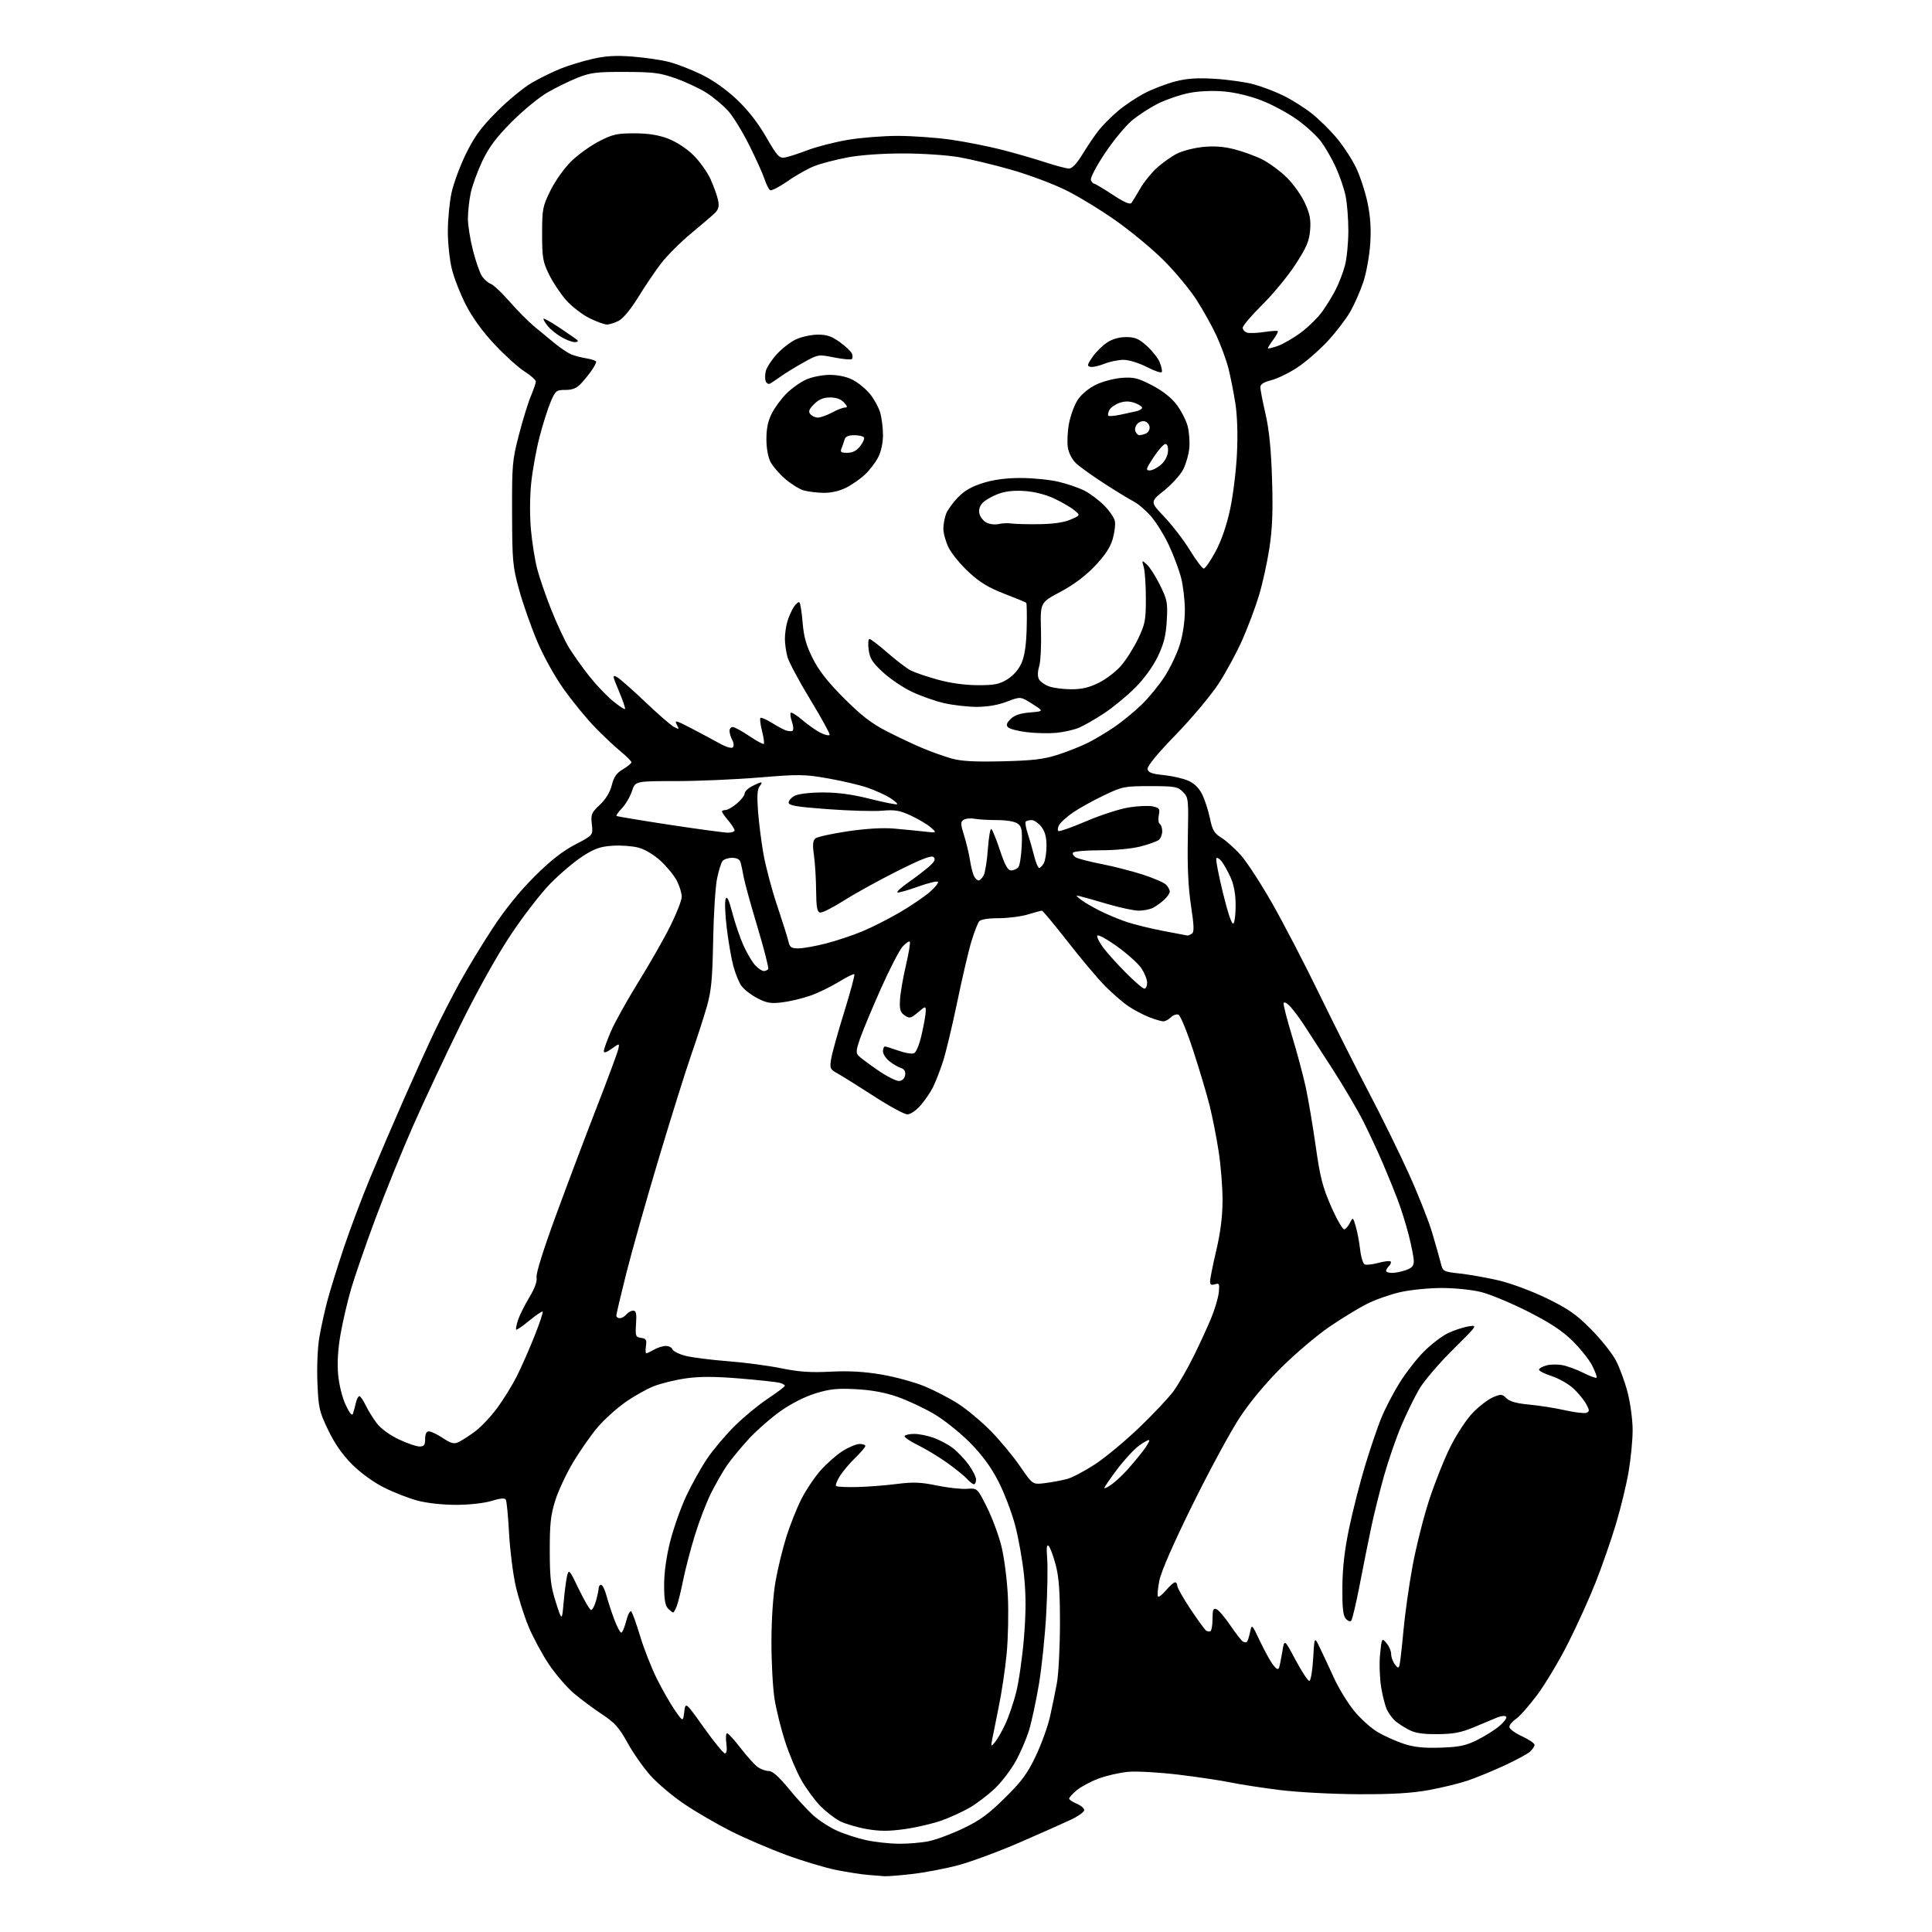 <?xml version="1.0" encoding="UTF-8" standalone="no"?>
<svg 
  version="1.1" 
  xmlns="http://www.w3.org/2000/svg" 
  xmlns:xlink="http://www.w3.org/1999/xlink" 
  xmlns:svg="http://www.w3.org/2000/svg"
  xmlns:rdf="http://www.w3.org/1999/02/22-rdf-syntax-ns#"
  xmlns:cc="http://creativecommons.org/ns#"
  xmlns:dc="http://purl.org/dc/elements/1.1/"
  viewBox="0 0 768 768"
  width="768"
  height="768"
>
<style>svg {background-color: white; }</style>"
<path stroke="none" fill="black" fill-rule="evenodd" d="M351.50,745.82C350.40,745.73 347.48,745.49 345.00,745.30C342.52,745.10 336.90,744.23 332.50,743.36C328.10,742.49 319.10,739.79 312.50,737.36C305.90,734.93 296.00,730.67 290.50,727.89C285.00,725.11 276.74,720.32 272.15,717.23C267.56,714.15 261.49,709.04 258.65,705.89C255.82,702.74 251.69,696.86 249.47,692.83C246.13,686.75 244.40,684.82 239.38,681.50C236.04,679.30 231.00,675.55 228.18,673.18C225.36,670.80 220.86,665.58 218.18,661.57C215.50,657.57 211.86,650.82 210.10,646.57C208.33,642.33 206.01,634.95 204.94,630.18C203.88,625.40 202.71,616.02 202.35,609.31C201.99,602.61 201.41,596.67 201.06,596.10C200.64,595.41 198.76,595.59 195.46,596.62C192.57,597.52 186.74,598.18 181.50,598.20C176.17,598.22 169.89,597.54 166.09,596.55C162.56,595.62 156.51,593.27 152.65,591.32C148.47,589.22 143.33,585.49 139.96,582.12C136.13,578.29 133.05,573.87 130.46,568.49C126.90,561.08 126.60,559.75 126.18,549.62C125.92,543.39 126.25,535.66 126.94,531.61C127.61,527.70 129.05,521.12 130.15,517.00C131.25,512.88 134.19,503.43 136.67,496.00C139.16,488.57 143.91,475.98 147.23,468.00C150.54,460.02 156.52,446.07 160.52,437.00C164.51,427.93 169.88,416.08 172.44,410.67C175.00,405.27 179.62,396.27 182.69,390.67C185.77,385.08 191.68,375.32 195.83,369.00C200.72,361.54 206.55,354.33 212.43,348.47C218.84,342.09 223.59,338.35 228.63,335.73C235.76,332.02 235.76,332.02 235.27,327.69C234.82,323.73 235.09,323.08 238.43,319.93C240.79,317.72 242.48,314.95 243.19,312.13C244.03,308.83 245.12,307.27 247.65,305.78C249.49,304.69 251.00,303.45 251.00,303.02C251.00,302.59 249.09,300.67 246.75,298.74C244.41,296.82 239.86,292.54 236.64,289.24C233.41,285.94 227.91,279.25 224.40,274.37C220.60,269.07 216.24,261.27 213.57,255.00C211.12,249.22 207.88,240.00 206.37,234.50C203.80,225.15 203.62,223.17 203.56,204.00C203.50,184.62 203.65,182.91 206.33,172.65C207.88,166.69 210.02,159.79 211.08,157.32C212.13,154.85 213.00,152.31 213.00,151.67C213.00,151.03 210.99,149.23 208.54,147.69C206.09,146.14 200.76,141.34 196.70,137.01C191.95,131.97 187.86,126.36 185.27,121.33C183.05,117.02 180.50,110.55 179.62,106.94C178.73,103.33 178.01,96.58 178.02,91.94C178.03,87.30 178.68,80.47 179.46,76.77C180.25,73.06 182.81,66.09 185.16,61.27C188.54,54.34 191.12,50.80 197.47,44.40C201.89,39.95 208.20,34.75 211.50,32.85C214.80,30.95 219.97,28.42 223.00,27.22C226.03,26.01 231.65,24.31 235.50,23.42C240.71,22.22 244.76,21.98 251.36,22.49C256.24,22.86 262.76,23.81 265.86,24.60C268.96,25.39 274.80,27.64 278.83,29.61C283.38,31.83 288.71,35.59 292.86,39.51C297.27,43.67 301.27,48.78 304.53,54.43C308.96,62.10 309.77,62.99 312.00,62.61C313.38,62.38 317.43,61.07 321.00,59.71C324.57,58.34 331.74,56.50 336.93,55.61C342.11,54.73 351.11,54.01 356.93,54.02C362.74,54.03 372.17,54.70 377.87,55.51C383.57,56.32 392.57,58.09 397.87,59.44C403.17,60.78 411.00,63.04 415.28,64.44C419.56,65.85 423.92,67.00 424.96,67.00C426.20,67.00 428.08,64.99 430.38,61.20C432.32,58.01 435.23,53.73 436.84,51.70C438.46,49.67 441.97,46.17 444.64,43.93C447.31,41.69 452.10,38.53 455.28,36.90C458.45,35.28 463.85,33.23 467.28,32.35C471.89,31.16 475.96,30.90 483.00,31.33C488.23,31.65 495.20,32.65 498.50,33.55C501.80,34.46 507.14,36.50 510.36,38.10C513.59,39.70 518.54,42.83 521.36,45.05C524.19,47.27 528.66,51.66 531.30,54.80C533.93,57.93 537.42,63.26 539.05,66.64C540.67,70.02 542.73,76.32 543.63,80.64C544.77,86.15 545.09,91.05 544.68,97.00C544.37,101.67 543.15,108.42 541.97,112.00C540.79,115.58 538.45,120.91 536.78,123.86C535.10,126.80 530.98,132.17 527.61,135.78C524.25,139.38 518.81,144.08 515.53,146.21C512.25,148.34 507.64,150.57 505.28,151.16C502.36,151.89 501.00,152.77 501.00,153.92C501.00,154.84 501.93,159.63 503.06,164.55C504.51,170.86 505.28,178.52 505.66,190.50C506.06,203.31 505.79,210.08 504.59,217.97C503.71,223.73 501.84,232.21 500.43,236.81C499.03,241.42 496.08,249.28 493.87,254.30C491.66,259.31 487.40,267.17 484.40,271.78C481.40,276.38 473.75,285.51 467.40,292.06C459.87,299.83 455.97,304.59 456.19,305.74C456.45,307.10 457.88,307.64 462.51,308.10C465.81,308.43 470.16,309.41 472.19,310.28C474.66,311.33 476.53,313.12 477.83,315.67C478.89,317.78 480.30,322.07 480.95,325.21C481.94,330.03 482.65,331.24 485.52,333.01C487.39,334.17 490.85,337.26 493.21,339.89C495.57,342.52 501.19,351.16 505.71,359.09C510.22,367.01 518.62,383.18 524.37,395.01C530.12,406.84 538.96,424.39 544.01,434.01C549.07,443.63 556.26,458.25 559.99,466.50C563.73,474.75 567.92,485.32 569.30,490.00C570.69,494.68 572.22,500.07 572.70,502.00C573.57,505.47 573.62,505.51 580.54,506.27C584.37,506.70 591.33,507.95 596.00,509.05C600.70,510.16 609.14,513.32 614.88,516.11C623.37,520.24 626.56,522.47 632.38,528.33C636.30,532.27 640.75,537.83 642.27,540.68C643.80,543.52 645.93,549.33 647.02,553.59C648.11,557.84 649.00,564.54 649.00,568.48C649.00,572.42 648.28,579.89 647.39,585.07C646.51,590.26 644.23,599.65 642.33,605.93C640.44,612.22 636.83,622.57 634.33,628.93C631.82,635.30 626.84,646.29 623.26,653.36C619.67,660.44 614.11,669.72 610.89,673.98C607.68,678.25 603.91,682.48 602.52,683.39C601.14,684.30 600.00,685.69 600.00,686.47C600.00,687.26 602.25,688.93 605.00,690.19C607.75,691.46 610.00,692.98 610.00,693.59C610.00,694.19 609.19,695.42 608.21,696.31C607.22,697.21 602.61,699.70 597.96,701.85C593.31,704.00 586.76,706.69 583.42,707.82C580.08,708.95 573.10,710.65 567.92,711.59C561.09,712.83 553.41,713.28 540.00,713.23C529.66,713.18 515.89,712.45 508.78,711.57C501.79,710.70 493.02,709.35 489.28,708.57C485.55,707.79 476.20,706.39 468.50,705.46C460.77,704.53 451.78,704.02 448.43,704.33C445.10,704.64 439.80,705.85 436.67,707.02C433.53,708.20 429.63,710.29 427.98,711.67C426.34,713.05 425.00,714.53 425.00,714.97C425.00,715.40 426.35,716.32 428.00,717.00C429.65,717.68 431.00,718.83 431.00,719.55C431.00,720.27 428.64,721.97 425.75,723.34C422.86,724.70 413.66,728.79 405.30,732.42C396.93,736.05 385.91,740.13 380.80,741.48C375.68,742.84 367.45,744.40 362.50,744.96C357.55,745.53 352.60,745.91 351.50,745.82zM357.20,732.92C360.89,732.96 366.29,732.51 369.20,731.91C372.12,731.31 378.28,729.02 382.89,726.81C389.54,723.64 392.99,721.11 399.51,714.65C406.22,708.01 408.49,704.93 411.76,698.00C413.98,693.33 416.50,686.35 417.37,682.50C418.24,678.65 419.49,672.58 420.14,669.00C420.79,665.42 421.34,654.85 421.35,645.50C421.36,632.55 420.95,626.95 419.64,622.01C418.69,618.44 417.44,615.06 416.85,614.51C416.09,613.80 415.92,615.25 416.27,619.50C416.54,622.80 416.37,632.70 415.89,641.50C415.41,650.30 414.10,662.90 412.99,669.50C411.88,676.10 410.12,684.30 409.08,687.73C408.05,691.15 405.60,696.81 403.66,700.29C401.71,703.77 397.95,708.65 395.29,711.13C392.64,713.61 388.28,716.92 385.60,718.49C382.93,720.06 377.92,722.37 374.46,723.62C371.01,724.87 364.39,726.43 359.75,727.08C353.26,727.99 349.74,727.99 344.51,727.07C340.77,726.42 335.99,725.01 333.89,723.94C331.79,722.87 328.22,720.08 325.96,717.75C323.70,715.41 320.33,710.80 318.48,707.49C316.62,704.19 313.77,697.43 312.15,692.47C310.53,687.50 308.62,679.86 307.91,675.47C307.20,671.09 306.64,660.75 306.66,652.50C306.69,643.26 307.33,633.99 308.33,628.36C309.23,623.34 311.15,615.46 312.60,610.86C314.05,606.26 316.71,599.58 318.51,596.00C320.31,592.42 323.74,587.29 326.13,584.58C328.52,581.87 332.48,578.38 334.93,576.83C337.38,575.27 340.43,574.00 341.70,574.00C342.96,574.00 344.00,574.36 344.00,574.80C344.00,575.24 342.17,577.37 339.94,579.55C337.70,581.72 334.95,584.99 333.82,586.80C332.69,588.62 332.04,590.38 332.37,590.71C332.70,591.04 336.47,591.22 340.74,591.12C345.01,591.02 352.10,590.47 356.50,589.90C363.00,589.07 365.98,589.18 372.38,590.51C376.71,591.40 382.11,592.00 384.38,591.83C388.50,591.53 388.50,591.53 392.26,599.02C394.33,603.13 396.94,610.10 398.04,614.50C399.17,618.99 400.31,627.77 400.64,634.50C400.96,641.10 400.74,651.45 400.15,657.50C399.57,663.55 398.15,673.00 397.01,678.50C395.88,684.00 394.70,689.85 394.40,691.50C393.87,694.42 393.90,694.45 395.54,692.50C396.47,691.40 398.30,688.21 399.61,685.41C400.93,682.61 402.87,676.92 403.93,672.77C404.99,668.61 406.38,658.92 407.02,651.23C407.86,640.96 407.88,634.36 407.08,626.37C406.48,620.39 404.86,611.28 403.48,606.13C402.10,600.97 399.07,593.10 396.75,588.63C393.87,583.08 390.30,578.24 385.51,573.41C381.66,569.51 375.26,564.41 371.31,562.08C367.35,559.75 360.82,556.69 356.81,555.28C351.87,553.55 346.54,552.56 340.36,552.23C332.94,551.83 329.92,552.13 324.31,553.84C320.12,555.11 314.68,557.85 310.44,560.82C306.61,563.52 300.91,568.49 297.77,571.88C294.64,575.27 290.67,580.07 288.96,582.55C287.26,585.03 284.36,590.09 282.53,593.80C280.70,597.50 277.83,605.03 276.15,610.52C274.47,616.01 272.40,623.95 271.56,628.16C270.71,632.37 269.58,636.98 269.04,638.41C268.49,639.83 267.85,641.00 267.60,641.00C267.35,641.00 266.44,640.29 265.57,639.43C264.41,638.27 264.00,635.81 264.00,630.06C264.00,625.09 264.88,618.77 266.43,612.67C267.77,607.40 270.64,599.30 272.80,594.68C274.97,590.05 278.69,583.39 281.06,579.88C283.42,576.37 288.32,570.56 291.93,566.97C295.54,563.38 301.54,558.43 305.25,555.97C308.95,553.51 311.99,551.21 312.00,550.86C312.00,550.51 310.99,549.96 309.75,549.65C308.51,549.34 301.40,548.58 293.95,547.96C284.26,547.16 278.24,547.14 272.80,547.90C268.62,548.48 262.80,549.90 259.87,551.05C256.94,552.21 251.76,555.14 248.36,557.56C244.96,559.99 240.09,564.41 237.55,567.39C235.01,570.36 230.68,576.55 227.92,581.13C225.17,585.70 221.93,592.61 220.72,596.48C218.91,602.24 218.52,605.83 218.54,616.50C218.56,627.45 218.95,630.68 220.98,637.00C223.39,644.50 223.39,644.50 224.07,636.82C224.44,632.59 225.07,627.87 225.46,626.32C226.12,623.68 226.42,624.02 230.11,631.75C232.29,636.29 234.48,640.00 234.98,640.00C235.49,640.00 236.37,638.31 236.95,636.25C237.52,634.19 237.99,631.94 237.99,631.25C238.00,630.56 238.43,630.00 238.96,630.00C239.49,630.00 240.44,631.91 241.06,634.23C241.69,636.56 243.09,640.84 244.17,643.73C245.26,646.63 246.51,649.00 246.95,649.00C247.40,649.00 248.29,646.91 248.93,644.35C249.59,641.75 250.47,640.10 250.95,640.60C251.41,641.10 253.01,645.55 254.50,650.50C255.99,655.45 258.96,663.02 261.11,667.32C263.25,671.63 266.47,677.25 268.25,679.82C271.50,684.50 271.50,684.50 272.00,680.50C272.50,676.50 272.50,676.50 279.80,686.75C283.81,692.39 287.58,697.00 288.18,697.00C288.87,697.00 289.07,695.54 288.73,693.00C288.43,690.80 288.57,689.00 289.04,689.00C289.50,689.00 291.95,691.68 294.47,694.97C297.00,698.25 300.05,701.62 301.25,702.47C302.46,703.31 304.42,704.00 305.61,704.00C307.07,704.00 309.61,706.24 313.46,710.95C316.58,714.77 320.97,719.54 323.20,721.56C325.43,723.58 329.66,726.33 332.59,727.67C335.52,729.01 340.75,730.72 344.21,731.47C347.67,732.23 353.52,732.88 357.20,732.92zM572.56,694.72C579.97,694.48 582.60,693.94 587.06,691.75C590.05,690.28 594.08,687.76 596.00,686.14C597.92,684.52 599.15,682.83 598.71,682.39C598.28,681.95 596.70,682.09 595.21,682.71C593.72,683.33 589.58,685.06 586.00,686.56C580.84,688.72 577.85,689.30 571.50,689.35C565.58,689.40 562.59,688.95 560.00,687.59C558.08,686.58 555.67,685.03 554.65,684.13C553.63,683.24 552.18,681.32 551.44,679.88C550.69,678.43 549.60,674.25 549.01,670.59C548.43,666.93 548.25,661.03 548.61,657.47C549.27,651.05 549.29,651.02 551.14,653.16C552.16,654.34 553.00,656.28 553.00,657.46C553.00,658.65 553.64,660.49 554.43,661.56C555.60,663.15 555.94,663.23 556.31,662.00C556.56,661.17 557.26,655.06 557.87,648.42C558.47,641.77 560.11,630.12 561.51,622.53C562.92,614.94 565.87,603.15 568.09,596.35C570.30,589.55 574.12,579.96 576.58,575.06C579.09,570.05 583.01,564.11 585.54,561.51C588.02,558.96 591.60,556.23 593.51,555.43C596.68,554.11 597.14,554.14 598.83,555.83C600.12,557.12 602.89,557.89 607.98,558.36C612.00,558.73 618.39,559.75 622.18,560.61C625.98,561.47 629.76,561.92 630.58,561.61C631.89,561.11 631.89,560.70 630.62,558.27C629.82,556.75 627.60,553.99 625.67,552.14C623.75,550.29 619.77,547.99 616.84,547.03C613.90,546.08 611.62,544.89 611.77,544.40C611.92,543.90 613.27,543.17 614.77,542.76C616.27,542.35 619.08,542.30 621.00,542.65C622.92,542.99 626.68,544.37 629.35,545.70C632.02,547.04 634.41,547.92 634.67,547.66C634.93,547.41 634.14,545.24 632.92,542.85C631.70,540.46 628.16,536.02 625.05,532.97C620.96,528.96 616.09,525.77 607.36,521.34C600.73,517.99 592.40,514.52 588.84,513.62C585.20,512.71 578.33,512.00 573.13,512.00C568.05,512.00 560.66,512.73 556.70,513.63C552.74,514.52 546.80,516.60 543.50,518.25C540.20,519.91 533.46,524.01 528.52,527.38C523.58,530.75 515.01,538.00 509.47,543.50C503.14,549.79 496.96,557.21 492.81,563.50C489.18,569.00 480.78,584.53 474.12,598.01C466.48,613.49 461.60,624.64 460.87,628.28C460.24,631.45 459.99,634.32 460.32,634.65C460.65,634.98 462.10,633.84 463.55,632.13C464.99,630.41 466.59,629.00 467.09,629.00C467.59,629.00 468.00,629.63 468.00,630.41C468.00,631.18 470.36,635.34 473.24,639.66C476.12,643.97 478.91,647.81 479.44,648.18C479.97,648.56 480.76,648.65 481.20,648.38C481.64,648.10 482.00,645.90 482.00,643.47C482.00,639.90 482.29,639.18 483.55,639.66C484.40,639.98 486.87,642.87 489.04,646.06C491.21,649.26 493.47,652.17 494.06,652.54C494.65,652.90 495.38,652.95 495.68,652.65C495.98,652.35 496.54,650.62 496.92,648.80C497.60,645.50 497.60,645.50 500.91,652.48C502.72,656.31 505.06,660.53 506.09,661.84C507.46,663.58 508.10,663.86 508.46,662.87C508.72,662.12 509.31,659.25 509.75,656.50C510.56,651.50 510.56,651.50 515.03,659.91C517.49,664.54 519.95,668.25 520.50,668.17C521.05,668.09 521.73,664.08 522.00,659.26C522.50,650.50 522.50,650.50 524.67,655.00C525.87,657.48 528.39,662.88 530.27,667.00C532.16,671.12 535.77,677.03 538.31,680.13C540.84,683.23 545.07,687.02 547.70,688.56C550.33,690.10 554.96,692.18 557.99,693.18C562.07,694.53 565.85,694.93 572.56,694.72zM537.11,644.29C536.67,644.73 535.68,644.32 534.91,643.38C533.87,642.12 533.53,638.80 533.62,630.59C533.71,622.81 534.54,615.77 536.40,607.00C537.85,600.12 540.68,589.10 542.68,582.50C544.68,575.90 547.54,567.47 549.04,563.78C550.54,560.08 553.82,553.75 556.33,549.72C558.85,545.68 563.22,540.06 566.06,537.23C568.89,534.40 573.15,531.14 575.52,529.99C577.89,528.84 581.56,527.62 583.66,527.28C587.48,526.66 587.48,526.66 577.47,536.58C571.97,542.04 565.97,549.06 564.15,552.20C562.32,555.33 559.13,561.86 557.07,566.70C555.01,571.54 551.93,580.45 550.22,586.50C548.52,592.55 546.21,601.77 545.11,607.00C544.00,612.23 541.93,622.57 540.50,630.00C539.07,637.42 537.55,643.85 537.11,644.29zM441.85,590.11C443.41,588.99 446.23,586.38 448.11,584.29C449.99,582.21 452.82,578.80 454.40,576.72C455.99,574.65 457.07,572.74 456.81,572.48C456.55,572.22 454.70,573.25 452.68,574.75C450.67,576.26 446.77,580.50 444.01,584.17C441.26,587.85 439.00,591.14 439.00,591.49C439.00,591.85 440.28,591.22 441.85,590.11zM387.15,590.00C386.69,590.00 385.45,589.05 384.40,587.88C383.36,586.72 379.80,583.84 376.50,581.48C373.20,579.13 367.94,575.95 364.80,574.42C361.67,572.89 359.33,571.27 359.61,570.82C359.89,570.37 361.61,570.00 363.43,570.00C365.26,570.00 368.69,570.68 371.06,571.52C373.42,572.36 376.89,574.20 378.75,575.62C380.61,577.04 383.46,580.03 385.07,582.25C386.68,584.48 388.00,587.13 388.00,588.15C388.00,589.17 387.62,590.00 387.15,590.00zM415.49,589.55C418.25,589.19 422.13,588.47 424.13,587.94C426.13,587.42 431.13,584.79 435.24,582.11C439.35,579.43 447.28,572.84 452.87,567.48C458.46,562.11 464.57,555.63 466.45,553.06C468.33,550.50 471.88,544.38 474.33,539.45C476.78,534.53 479.98,527.58 481.45,524.00C482.92,520.42 484.29,515.79 484.50,513.70C484.83,510.32 484.66,509.97 482.94,510.52C481.50,510.98 481.00,510.66 481.02,509.32C481.03,508.32 482.14,502.77 483.50,497.00C485.18,489.83 485.97,483.53 485.98,477.12C485.99,471.96 485.29,463.18 484.42,457.62C483.56,452.05 481.95,443.90 480.85,439.50C479.75,435.10 476.83,425.29 474.35,417.69C471.88,410.09 469.22,403.64 468.45,403.34C467.68,403.05 466.33,403.52 465.45,404.40C464.58,405.28 463.22,406.00 462.45,406.00C461.67,406.00 459.12,405.25 456.77,404.33C454.42,403.41 450.69,401.43 448.48,399.94C446.27,398.45 442.09,394.81 439.19,391.86C436.29,388.91 429.62,380.99 424.37,374.25C419.12,367.51 414.52,362.00 414.16,362.01C413.80,362.02 411.29,362.69 408.59,363.51C405.89,364.33 400.66,365.00 396.96,365.00C392.80,365.00 389.86,365.48 389.23,366.25C388.67,366.94 387.30,370.45 386.20,374.05C385.09,377.65 382.56,388.45 380.57,398.05C378.58,407.65 376.00,418.43 374.84,422.00C373.68,425.57 371.88,430.17 370.86,432.22C369.83,434.27 367.59,437.53 365.89,439.47C364.12,441.48 361.87,442.99 360.65,442.98C359.47,442.96 353.48,439.70 347.34,435.73C341.19,431.75 334.73,427.70 332.96,426.73C329.96,425.07 329.79,424.69 330.39,420.95C330.74,418.74 333.07,410.38 335.56,402.35C338.05,394.33 339.88,387.54 339.61,387.28C339.35,387.01 336.51,388.41 333.32,390.38C330.12,392.34 324.95,394.83 321.83,395.89C318.72,396.96 313.77,398.12 310.83,398.47C306.41,399.00 304.74,398.71 301.06,396.80C298.62,395.54 295.79,393.36 294.78,391.97C293.76,390.57 292.29,386.98 291.50,383.98C290.70,380.99 289.53,374.18 288.89,368.86C288.24,363.54 288.05,358.36 288.45,357.34C288.99,356.01 289.73,357.56 291.15,363.00C292.23,367.12 294.24,372.97 295.62,376.00C296.99,379.02 299.07,382.51 300.23,383.75C301.40,384.99 302.92,386.00 303.62,386.00C304.31,386.00 305.11,385.64 305.38,385.20C305.65,384.75 303.72,377.22 301.09,368.45C298.45,359.68 295.98,350.70 295.59,348.50C295.21,346.30 294.66,343.71 294.38,342.75C294.05,341.62 292.87,341.00 291.06,341.00C289.51,341.00 287.79,341.56 287.23,342.25C286.67,342.94 285.68,346.11 285.03,349.30C284.37,352.50 283.68,363.52 283.49,373.80C283.21,389.10 282.76,393.86 281.02,400.00C279.85,404.12 277.09,412.68 274.88,419.00C272.67,425.32 266.84,443.93 261.92,460.35C257.00,476.76 251.18,497.33 248.99,506.05C246.79,514.77 245.00,522.38 245.00,522.96C245.00,523.53 245.62,524.00 246.38,524.00C247.14,524.00 248.32,523.33 249.00,522.50C249.68,521.67 250.91,521.00 251.71,521.00C252.86,521.00 253.11,522.14 252.84,526.25C252.52,531.12 252.67,531.52 254.85,531.83C256.83,532.11 257.13,532.63 256.77,535.08C256.54,536.69 256.61,537.98 256.92,537.96C257.24,537.95 258.62,537.29 260.00,536.50C261.38,535.71 263.46,535.05 264.64,535.04C265.82,535.02 267.03,535.63 267.32,536.40C267.62,537.18 270.03,538.34 272.68,539.00C275.33,539.65 282.86,540.60 289.41,541.11C295.97,541.61 305.48,542.87 310.55,543.91C317.59,545.35 322.25,545.67 330.18,545.26C337.53,544.89 343.50,545.23 350.50,546.42C355.95,547.35 363.68,549.47 367.68,551.14C371.67,552.80 377.69,555.94 381.04,558.11C384.40,560.28 390.16,565.10 393.84,568.83C397.52,572.56 402.77,578.90 405.51,582.90C410.49,590.19 410.49,590.19 415.49,589.55zM166.75,575.00C168.58,575.00 169.00,574.44 169.00,572.00C169.00,569.98 169.50,569.00 170.52,569.00C171.36,569.00 173.84,570.19 176.05,571.65C179.31,573.81 180.46,574.11 182.27,573.26C183.50,572.68 186.42,570.81 188.76,569.09C191.11,567.37 195.10,563.16 197.62,559.73C200.15,556.31 203.68,550.58 205.48,547.00C207.27,543.42 210.41,536.30 212.45,531.17C214.49,526.03 215.97,521.63 215.72,521.39C215.48,521.15 213.10,522.75 210.44,524.94C207.78,527.14 205.43,528.76 205.20,528.54C204.98,528.32 205.31,526.59 205.93,524.71C206.55,522.82 208.57,518.78 210.41,515.72C212.59,512.10 213.59,509.33 213.29,507.76C213.01,506.29 216.03,496.64 221.07,482.93C225.59,470.59 232.89,451.27 237.27,440.00C241.65,428.73 245.48,418.41 245.77,417.08C246.30,414.65 246.30,414.65 243.15,416.89C241.03,418.40 240.01,418.71 240.03,417.82C240.04,417.09 241.31,413.57 242.84,410.00C244.37,406.43 249.26,397.65 253.69,390.50C258.13,383.35 263.84,373.35 266.38,368.27C268.92,363.19 271.00,357.89 271.00,356.48C271.00,355.07 270.14,352.23 269.08,350.17C268.03,348.10 265.15,344.55 262.67,342.27C260.02,339.82 256.41,337.65 253.86,336.96C251.48,336.32 246.82,335.97 243.52,336.19C238.66,336.51 236.37,337.31 231.65,340.34C228.44,342.41 222.68,347.27 218.86,351.14C215.04,355.02 207.85,364.33 202.88,371.84C197.42,380.09 189.55,394.22 183.00,407.50C177.04,419.60 168.59,437.61 164.22,447.52C159.85,457.42 153.09,474.08 149.20,484.53C145.31,494.98 140.96,507.57 139.52,512.51C138.09,517.46 136.21,525.55 135.35,530.50C134.32,536.40 134.00,541.90 134.42,546.45C134.78,550.44 136.05,555.56 137.40,558.45C138.92,561.72 139.95,562.97 140.29,562.00C140.59,561.17 141.10,559.26 141.44,557.75C141.77,556.24 142.40,555.00 142.83,555.00C143.27,555.00 144.41,556.63 145.36,558.62C146.31,560.61 148.30,563.83 149.78,565.78C151.38,567.87 154.92,570.47 158.49,572.15C161.79,573.72 165.51,575.00 166.75,575.00zM553.35,506.00C554.64,506.00 557.12,505.51 558.85,504.90C561.24,504.07 562.00,503.21 562.00,501.32C562.00,499.95 561.11,495.36 560.03,491.11C558.94,486.86 556.96,480.49 555.61,476.94C554.27,473.40 551.55,466.73 549.57,462.13C547.59,457.53 544.13,450.10 541.88,445.64C539.62,441.17 534.16,431.88 529.73,425.01C525.30,418.13 520.20,410.25 518.40,407.50C516.60,404.75 514.11,401.41 512.87,400.08C511.63,398.75 510.46,398.13 510.26,398.71C510.07,399.28 511.55,405.09 513.54,411.62C515.53,418.16 517.99,427.32 519.01,432.00C520.03,436.68 521.82,447.23 522.99,455.47C524.78,468.10 525.75,471.88 529.21,479.75C531.47,484.87 533.81,488.90 534.41,488.70C535.01,488.50 536.02,487.30 536.66,486.03C537.79,483.78 537.86,483.82 538.96,487.61C539.58,489.75 540.36,493.90 540.69,496.84C541.03,499.77 541.86,502.39 542.54,502.66C543.23,502.92 545.68,502.62 548.00,502.00C550.31,501.38 552.46,501.13 552.78,501.45C553.10,501.77 552.83,502.57 552.18,503.22C551.53,503.87 551.00,504.76 551.00,505.20C551.00,505.64 552.06,506.00 553.35,506.00zM357.50,429.71C358.70,429.59 359.62,428.64 359.81,427.34C360.01,425.89 359.46,424.96 358.14,424.54C357.05,424.20 355.00,423.00 353.58,421.89C352.16,420.77 351.00,418.99 351.00,417.93C351.00,416.87 351.34,416.00 351.75,416.00C352.16,415.99 354.58,416.74 357.13,417.65C359.67,418.56 362.44,419.04 363.28,418.72C364.20,418.37 365.44,415.34 366.40,411.12C367.28,407.26 368.00,403.14 368.00,401.96C368.00,399.88 367.92,399.89 364.88,402.45C362.04,404.84 361.56,404.95 359.63,403.64C357.88,402.45 357.55,401.34 357.76,397.43C357.90,394.81 358.96,388.66 360.11,383.77C361.26,378.87 361.95,374.62 361.65,374.32C361.36,374.02 360.07,374.90 358.81,376.27C357.54,377.65 353.63,385.22 350.12,393.10C346.62,400.98 342.90,409.90 341.86,412.91C340.28,417.51 340.19,418.62 341.32,419.74C342.06,420.48 345.55,423.08 349.08,425.51C352.61,427.94 356.40,429.83 357.50,429.71zM454.91,393.00C455.51,393.00 456.00,391.94 456.00,390.65C456.00,389.35 454.97,386.77 453.71,384.90C452.46,383.03 448.08,379.10 443.99,376.17C439.89,373.23 436.39,371.34 436.18,371.95C435.98,372.56 437.07,374.74 438.61,376.78C440.15,378.83 444.20,383.31 447.61,386.75C451.02,390.19 454.31,393.00 454.91,393.00zM317.36,377.00C319.19,377.00 324.12,376.12 328.32,375.05C332.53,373.97 339.12,371.77 342.97,370.15C346.82,368.53 353.50,365.14 357.81,362.61C362.12,360.08 367.41,356.48 369.57,354.61C371.73,352.73 373.20,350.89 372.84,350.52C372.47,350.15 368.92,351.02 364.94,352.45C360.96,353.89 357.28,354.93 356.77,354.76C356.25,354.58 358.24,352.76 361.17,350.71C364.10,348.66 367.80,345.83 369.38,344.42C371.53,342.52 371.98,341.58 371.14,340.74C370.30,339.90 366.61,341.31 356.75,346.24C349.46,349.89 339.90,355.17 335.50,357.96C331.10,360.76 326.83,362.92 326.00,362.75C324.82,362.52 324.48,360.67 324.42,353.98C324.38,349.32 323.99,343.01 323.56,339.97C322.96,335.73 323.10,334.16 324.16,333.28C324.92,332.65 330.71,331.38 337.02,330.45C344.42,329.36 350.99,328.98 355.50,329.38C359.35,329.72 364.75,330.25 367.50,330.56C372.50,331.13 372.50,331.13 370.00,328.92C368.62,327.70 365.08,325.59 362.12,324.22C357.61,322.14 355.75,321.82 350.62,322.27C347.25,322.56 337.52,322.29 329.00,321.65C316.55,320.73 313.50,320.21 313.50,319.03C313.50,318.22 314.62,316.99 316.00,316.29C317.43,315.57 322.18,315.02 327.10,315.01C333.08,315.00 338.83,315.79 345.94,317.58C351.57,319.00 356.38,319.95 356.64,319.69C356.90,319.44 355.55,318.27 353.65,317.09C351.76,315.92 347.74,314.12 344.73,313.08C341.73,312.05 334.70,310.40 329.12,309.42C319.75,307.78 317.65,307.76 301.74,309.07C292.26,309.86 277.31,310.50 268.51,310.50C252.52,310.50 252.52,310.50 251.21,314.50C250.48,316.70 248.71,319.73 247.27,321.24C245.83,322.75 244.84,324.14 245.07,324.35C245.31,324.55 254.79,326.13 266.14,327.86C277.50,329.59 287.96,331.00 289.39,331.00C290.83,331.00 292.00,330.58 292.00,330.08C292.00,329.57 290.88,327.82 289.50,326.18C288.12,324.55 287.00,322.94 287.00,322.61C287.00,322.27 287.64,322.00 288.42,322.00C289.21,322.00 291.23,320.83 292.92,319.41C294.62,317.99 296.00,316.20 296.00,315.44C296.00,314.67 297.33,313.36 298.95,312.53C300.57,311.69 302.20,311.00 302.57,311.00C302.94,311.00 302.67,311.69 301.98,312.53C301.06,313.63 300.87,316.35 301.31,322.28C301.64,326.80 302.62,334.55 303.49,339.50C304.36,344.45 306.81,353.68 308.94,360.00C311.06,366.32 313.08,372.74 313.42,374.25C313.94,376.57 314.55,377.00 317.36,377.00zM472.00,371.88C472.27,371.93 473.06,371.61 473.75,371.17C474.75,370.54 474.68,368.24 473.43,359.94C472.35,352.75 471.96,344.45 472.18,333.28C472.49,317.53 472.44,317.00 470.22,314.78C468.13,312.69 467.05,312.50 457.22,312.50C446.92,312.50 446.20,312.65 438.76,316.20C434.50,318.23 428.99,321.29 426.52,322.99C424.05,324.69 421.57,326.93 421.01,327.98C420.45,329.02 420.34,330.09 420.77,330.36C421.19,330.62 426.18,328.85 431.85,326.42C437.52,324.00 445.12,321.54 448.74,320.96C452.36,320.38 456.64,320.20 458.26,320.56C460.88,321.13 461.14,321.53 460.64,324.06C460.32,325.64 460.50,327.19 461.03,327.52C461.56,327.85 462.00,329.16 462.00,330.44C462.00,331.71 461.41,333.24 460.69,333.84C459.97,334.44 456.73,335.62 453.48,336.46C450.03,337.36 443.33,338.00 437.35,338.00C431.72,338.00 426.85,338.43 426.53,338.95C426.21,339.47 426.77,340.34 427.77,340.88C428.78,341.42 433.41,342.60 438.05,343.50C442.70,344.41 449.99,346.28 454.27,347.66C458.54,349.04 462.70,350.84 463.52,351.66C464.33,352.48 465.00,353.71 465.00,354.40C465.00,355.09 463.99,356.57 462.75,357.70C461.51,358.83 459.52,360.26 458.32,360.88C457.11,361.49 454.58,362.00 452.68,362.00C450.78,362.00 445.24,360.82 440.36,359.39C435.49,357.95 430.60,356.57 429.50,356.31C427.50,355.85 427.50,355.85 429.50,357.51C430.60,358.42 433.98,360.41 437.00,361.94C440.02,363.47 444.98,365.54 448.00,366.54C451.02,367.54 457.55,369.13 462.50,370.08C467.45,371.02 471.73,371.84 472.00,371.88zM490.29,367.11C490.80,366.60 491.21,363.24 491.19,359.65C491.16,355.37 490.48,351.65 489.19,348.81C488.11,346.44 486.54,343.60 485.69,342.50C484.85,341.40 483.88,340.79 483.54,341.13C483.19,341.48 484.36,347.67 486.13,354.91C488.14,363.10 489.70,367.70 490.29,367.11zM389.00,350.00C389.51,350.00 390.42,349.09 391.02,347.97C391.61,346.85 392.37,342.14 392.70,337.50C393.02,332.86 393.64,329.28 394.07,329.54C394.49,329.81 396.04,333.62 397.50,338.01C399.51,344.04 400.60,346.00 401.96,346.00C402.95,346.00 404.23,345.43 404.80,344.74C405.38,344.05 405.98,340.18 406.15,336.14C406.40,329.85 406.17,328.60 404.53,327.40C403.38,326.56 400.16,326.00 396.43,326.00C393.03,326.00 388.96,325.76 387.38,325.47C385.79,325.18 383.85,325.38 383.05,325.91C381.78,326.74 381.81,327.56 383.26,332.18C384.17,335.11 385.22,339.52 385.60,342.00C385.97,344.48 386.68,347.29 387.17,348.25C387.67,349.21 388.49,350.00 389.00,350.00zM413.09,345.00C413.55,345.00 414.40,344.13 414.96,343.07C415.53,342.00 416.00,338.91 416.00,336.20C416.00,332.73 415.39,330.49 413.93,328.63C412.79,327.19 411.06,326.00 410.09,326.00C409.13,326.00 408.07,326.26 407.75,326.59C407.42,326.91 407.78,329.05 408.54,331.34C409.29,333.63 410.44,337.64 411.09,340.25C411.73,342.86 412.64,345.00 413.09,345.00zM398.50,302.63C410.60,302.33 414.85,301.83 420.50,300.02C424.35,298.78 429.75,296.64 432.50,295.25C435.25,293.86 439.98,291.04 443.00,288.98C446.02,286.91 450.85,282.97 453.71,280.21C456.58,277.45 460.75,272.36 462.98,268.92C465.21,265.47 467.92,259.75 469.01,256.22C470.21,252.33 471.00,246.95 471.00,242.60C471.00,238.65 470.32,232.81 469.49,229.62C468.66,226.43 466.47,220.60 464.62,216.66C462.77,212.72 459.58,207.58 457.53,205.22C455.48,202.87 452.38,200.23 450.65,199.34C448.92,198.46 443.68,195.26 439.00,192.23C434.32,189.21 429.29,185.61 427.82,184.24C426.25,182.79 424.87,180.19 424.50,177.98C424.15,175.91 424.34,171.59 424.93,168.40C425.53,165.20 427.10,160.93 428.44,158.91C429.89,156.72 432.80,154.31 435.67,152.92C438.31,151.64 442.95,150.42 445.99,150.20C450.73,149.87 452.41,150.28 457.95,153.16C462.09,155.31 465.58,158.05 467.68,160.80C469.47,163.16 471.45,166.97 472.08,169.28C472.70,171.60 473.01,175.57 472.76,178.13C472.52,180.68 471.42,184.51 470.33,186.63C469.24,188.76 465.83,192.52 462.75,195.00C457.15,199.49 457.15,199.49 462.87,205.50C466.01,208.80 470.58,214.76 473.02,218.75C475.46,222.74 477.94,226.00 478.52,226.00C479.10,226.00 481.21,222.96 483.20,219.25C485.52,214.93 487.60,208.90 488.98,202.50C490.16,197.00 491.39,187.02 491.71,180.32C492.08,172.69 491.84,165.22 491.07,160.32C490.40,156.02 489.17,149.80 488.34,146.50C487.50,143.20 485.36,137.34 483.58,133.47C481.80,129.61 478.15,123.08 475.48,118.97C472.81,114.86 466.99,107.88 462.56,103.46C458.13,99.03 449.59,91.95 443.58,87.72C437.58,83.48 428.58,78.00 423.58,75.54C418.59,73.07 408.92,69.46 402.09,67.51C395.27,65.55 385.87,63.29 381.21,62.48C376.50,61.66 366.63,61.00 358.98,61.00C350.65,61.00 341.95,61.62 336.93,62.57C332.37,63.44 326.51,64.95 323.92,65.94C321.32,66.92 316.48,69.64 313.17,71.97C309.85,74.29 306.68,75.92 306.14,75.59C305.59,75.25 304.60,73.29 303.93,71.24C303.27,69.18 300.53,63.11 297.84,57.73C295.16,52.36 291.37,46.21 289.43,44.05C287.49,41.90 283.67,38.72 280.96,36.97C278.25,35.23 272.76,32.64 268.76,31.22C262.40,28.95 259.89,28.62 248.50,28.59C237.10,28.55 234.77,28.84 229.56,30.92C226.29,32.22 220.89,34.87 217.56,36.80C214.23,38.73 207.84,43.99 203.36,48.50C197.21,54.69 194.37,58.49 191.71,64.09C189.78,68.17 187.70,73.88 187.10,76.80C186.49,79.71 186.00,84.25 186.00,86.89C186.00,89.52 186.90,95.21 188.01,99.53C189.11,103.84 190.71,108.44 191.56,109.74C192.42,111.04 194.00,112.43 195.08,112.83C196.16,113.23 199.49,116.37 202.48,119.80C205.47,123.23 209.93,127.72 212.37,129.77C214.82,131.82 218.63,134.95 220.82,136.73C223.02,138.51 225.87,140.39 227.16,140.92C228.45,141.44 231.19,142.15 233.25,142.48C235.31,142.82 237.00,143.42 237.00,143.82C237.00,144.23 236.26,145.67 235.35,147.03C234.44,148.39 232.55,150.74 231.16,152.25C229.24,154.33 227.69,155.00 224.78,155.00C221.14,155.00 220.82,155.26 218.90,159.73C217.79,162.33 215.80,168.61 214.48,173.68C213.16,178.75 211.66,187.09 211.14,192.20C210.59,197.69 210.56,205.28 211.07,210.72C211.54,215.79 212.65,222.71 213.53,226.11C214.41,229.50 216.93,236.83 219.14,242.39C221.35,247.95 224.53,254.75 226.21,257.50C227.89,260.25 231.49,265.32 234.22,268.76C236.95,272.20 241.18,276.65 243.62,278.65C246.06,280.65 248.23,282.10 248.46,281.87C248.68,281.65 247.59,278.44 246.04,274.75C243.45,268.63 243.38,268.13 245.18,269.10C246.27,269.68 251.31,274.11 256.38,278.93C261.44,283.76 266.61,288.26 267.87,288.93C270.01,290.08 270.08,290.02 269.02,288.03C268.02,286.17 268.71,286.34 274.69,289.45C278.44,291.39 283.51,294.11 285.96,295.48C288.53,296.92 290.80,297.60 291.30,297.10C291.81,296.59 291.72,295.35 291.09,294.17C290.49,293.05 290.00,291.43 290.00,290.57C290.00,289.70 290.57,289.00 291.26,289.00C291.96,289.00 294.92,290.61 297.85,292.58C300.77,294.55 303.38,295.96 303.63,295.70C303.88,295.45 303.56,293.15 302.92,290.58C302.27,288.02 301.98,285.68 302.28,285.39C302.57,285.10 304.54,285.93 306.66,287.25C308.77,288.57 311.33,289.95 312.34,290.33C313.35,290.70 314.56,290.77 315.03,290.48C315.50,290.19 315.41,288.59 314.82,286.93C314.24,285.26 314.02,283.64 314.34,283.33C314.65,283.02 316.76,284.35 319.03,286.29C321.30,288.24 324.58,290.52 326.33,291.37C328.07,292.22 329.63,292.54 329.79,292.08C329.95,291.63 326.47,285.31 322.06,278.04C317.65,270.77 313.59,263.18 313.03,261.16C312.47,259.15 312.01,255.92 312.01,253.99C312.00,252.06 312.43,248.97 312.97,247.12C313.50,245.27 314.66,242.65 315.55,241.29C316.43,239.94 317.45,239.12 317.81,239.47C318.16,239.83 318.73,243.46 319.06,247.53C319.52,253.14 320.49,256.58 323.07,261.72C325.50,266.57 329.03,271.08 335.48,277.54C342.36,284.44 346.40,287.56 352.50,290.69C356.90,292.95 363.33,295.99 366.80,297.43C370.26,298.88 375.44,300.72 378.30,301.53C382.13,302.60 387.45,302.89 398.50,302.63zM419.82,291.32C416.89,291.59 411.66,291.47 408.20,291.05C404.73,290.64 401.37,289.77 400.74,289.14C399.86,288.26 400.10,287.46 401.73,285.83C403.25,284.31 405.52,283.54 409.44,283.21C415.00,282.75 415.00,282.75 410.34,279.80C405.68,276.84 405.68,276.84 400.25,278.92C396.69,280.28 392.53,280.99 388.16,280.99C384.50,280.98 378.61,280.29 375.09,279.46C371.56,278.63 365.84,276.59 362.37,274.94C358.90,273.28 353.76,269.81 350.96,267.21C346.77,263.34 345.76,261.74 345.30,258.25C344.99,255.91 345.14,254.00 345.63,254.00C346.11,254.00 349.36,256.48 352.84,259.52C356.32,262.55 360.44,265.69 361.99,266.50C363.54,267.30 368.34,268.94 372.66,270.14C377.66,271.54 383.42,272.34 388.56,272.37C395.32,272.39 397.23,272.02 400.44,270.04C402.82,268.56 404.93,266.15 406.06,263.59C407.31,260.76 407.94,256.50 408.12,249.77C408.26,244.42 408.17,239.85 407.94,239.62C407.70,239.39 403.77,237.77 399.21,236.01C392.93,233.60 389.50,231.50 385.03,227.37C381.79,224.37 378.20,219.99 377.07,217.64C375.93,215.29 375.00,211.96 375.00,210.25C375.00,208.53 375.48,205.86 376.06,204.32C376.64,202.77 378.77,199.80 380.79,197.72C383.40,195.04 386.32,193.36 390.84,191.97C395.12,190.65 400.05,190.00 405.86,190.01C410.61,190.02 417.33,190.70 420.78,191.51C424.24,192.33 428.87,193.91 431.07,195.04C433.28,196.16 436.80,198.80 438.90,200.90C441.00,203.00 442.93,205.83 443.19,207.19C443.45,208.56 443.05,211.77 442.30,214.34C441.35,217.59 439.19,220.85 435.22,225.02C431.44,228.99 426.78,232.47 421.50,235.28C413.50,239.53 413.50,239.53 413.81,250.51C413.98,256.56 413.66,263.02 413.09,264.88C412.44,267.03 412.41,268.90 413.01,270.02C413.53,270.99 415.38,272.29 417.13,272.89C418.87,273.50 422.84,274.00 425.95,274.00C430.03,274.00 433.06,273.28 436.80,271.41C439.66,269.99 443.63,266.95 445.62,264.66C447.62,262.37 450.66,257.57 452.37,254.00C455.20,248.12 455.50,246.59 455.50,238.00C455.50,232.78 455.13,227.16 454.68,225.53C453.85,222.56 453.85,222.56 455.95,224.45C457.10,225.50 459.45,229.19 461.15,232.66C464.01,238.46 464.22,239.59 463.81,246.73C463.45,252.75 462.65,255.96 460.23,261.00C458.33,264.95 454.83,269.79 451.30,273.33C448.11,276.54 442.57,281.11 439.00,283.48C435.43,285.85 430.84,288.48 428.82,289.31C426.80,290.15 422.75,291.06 419.82,291.32zM397.00,208.31C398.38,207.99 400.62,207.89 402.00,208.09C403.38,208.30 408.32,208.43 413.00,208.37C418.58,208.31 422.88,207.69 425.50,206.57C429.50,204.86 429.50,204.86 427.00,202.79C425.62,201.64 422.02,199.56 419.00,198.15C415.58,196.56 411.12,195.43 407.21,195.18C402.89,194.89 399.55,195.28 396.58,196.42C394.20,197.33 391.46,198.94 390.50,200.00C389.38,201.24 388.97,202.76 389.36,204.30C389.69,205.60 390.98,207.18 392.23,207.79C393.48,208.41 395.62,208.64 397.00,208.31zM327.29,195.91C324.66,195.86 321.13,195.42 319.46,194.94C317.79,194.45 314.51,192.42 312.18,190.43C309.85,188.43 307.21,185.38 306.30,183.65C305.30,181.74 304.65,178.14 304.66,174.50C304.66,170.30 305.31,167.23 306.84,164.28C308.03,161.95 310.65,158.41 312.66,156.41C314.66,154.41 318.14,151.93 320.40,150.91C322.71,149.86 326.81,149.03 329.79,149.02C333.12,149.01 336.51,149.73 338.94,150.97C341.07,152.06 344.14,154.56 345.76,156.53C347.39,158.50 349.23,161.83 349.86,163.92C350.49,166.02 351.00,170.06 351.00,172.91C351.00,176.04 350.25,179.54 349.09,181.79C348.04,183.83 345.67,186.91 343.84,188.64C342.00,190.37 338.61,192.73 336.29,193.89C333.63,195.22 330.32,195.97 327.29,195.91zM457.00,187.00C458.04,187.00 460.06,185.99 461.48,184.75C463.03,183.41 464.16,181.29 464.29,179.50C464.42,177.67 464.02,176.50 463.27,176.50C462.59,176.50 460.47,178.86 458.57,181.75C455.55,186.34 455.35,187.00 457.00,187.00zM336.82,180.00C338.90,180.00 340.50,179.18 341.91,177.38C343.05,175.94 343.73,174.37 343.43,173.88C343.13,173.40 341.39,173.00 339.56,173.00C337.25,173.00 336.08,173.54 335.73,174.75C335.45,175.71 334.90,177.29 334.51,178.25C333.91,179.69 334.32,180.00 336.82,180.00zM452.89,173.00C453.41,173.00 454.55,172.73 455.42,172.39C456.29,172.06 457.00,170.98 457.00,170.00C457.00,169.02 456.25,167.92 455.32,167.57C454.39,167.21 453.00,167.58 452.19,168.39C451.38,169.19 451.00,170.55 451.33,171.42C451.66,172.29 452.36,173.00 452.89,173.00zM325.13,166.00C326.16,166.00 328.69,165.10 330.74,164.00C332.79,162.90 335.11,162.00 335.89,162.00C336.99,162.00 336.90,161.54 335.50,160.00C334.31,158.68 332.42,158.00 329.98,158.00C327.31,158.00 325.54,158.74 323.63,160.64C321.59,162.68 321.25,163.59 322.12,164.64C322.74,165.39 324.09,166.00 325.13,166.00zM445.30,164.87C447.61,164.38 450.51,163.75 451.75,163.47C452.99,163.19 454.00,162.56 454.00,162.08C454.00,161.59 452.65,160.73 451.00,160.15C448.91,159.42 447.09,159.42 444.98,160.16C443.32,160.74 441.53,162.00 441.01,162.97C440.50,163.94 440.30,164.97 440.58,165.25C440.87,165.53 442.99,165.36 445.30,164.87zM306.24,152.42C305.52,152.83 304.73,152.47 304.39,151.56C304.05,150.70 304.07,148.86 304.42,147.47C304.77,146.08 306.73,143.09 308.78,140.82C310.82,138.55 314.30,135.87 316.50,134.87C318.70,133.86 322.57,133.03 325.10,133.02C328.66,133.00 330.65,133.69 333.90,136.04C336.21,137.71 338.35,139.76 338.67,140.58C338.99,141.41 338.96,142.37 338.61,142.72C338.26,143.07 335.11,142.79 331.62,142.10C325.28,140.84 325.24,140.84 319.38,144.11C316.15,145.91 312.15,148.36 310.50,149.55C308.85,150.73 306.93,152.02 306.24,152.42zM461.85,147.85C461.66,148.38 459.02,147.52 456.00,145.95C452.94,144.36 448.84,143.07 446.77,143.05C444.72,143.02 441.26,143.71 439.08,144.58C436.90,145.46 434.38,146.02 433.49,145.83C432.07,145.54 432.16,145.04 434.20,142.02C435.49,140.11 438.07,137.52 439.92,136.27C442.15,134.77 444.78,134.00 447.65,134.00C451.21,134.00 452.69,134.63 455.88,137.51C458.02,139.44 460.31,142.34 460.98,143.96C461.65,145.58 462.04,147.33 461.85,147.85zM507.97,137.51C510.15,136.74 514.35,134.29 517.29,132.07C520.23,129.85 524.01,126.11 525.68,123.77C527.36,121.42 529.76,117.47 531.02,115.00C532.28,112.53 533.91,108.25 534.64,105.50C535.38,102.75 535.98,96.58 535.99,91.80C535.99,87.01 535.50,80.71 534.88,77.80C534.26,74.88 532.52,69.80 531.01,66.50C529.50,63.20 526.88,58.63 525.19,56.35C523.51,54.06 519.17,50.08 515.56,47.51C511.95,44.93 505.57,41.50 501.38,39.89C496.82,38.13 490.81,36.70 486.44,36.34C482.08,35.97 476.56,36.21 472.81,36.94C469.34,37.61 463.80,39.48 460.50,41.10C457.20,42.71 452.38,45.84 449.79,48.06C447.20,50.27 442.39,56.14 439.10,61.10C435.76,66.11 433.35,70.75 433.66,71.56C433.96,72.35 434.52,73.00 434.90,73.00C435.28,73.00 438.60,74.97 442.27,77.38C446.93,80.45 449.20,81.43 449.80,80.63C450.27,80.01 451.83,77.44 453.27,74.92C454.71,72.40 457.69,68.70 459.90,66.71C462.11,64.72 465.68,62.19 467.84,61.08C470.00,59.98 474.64,58.79 478.16,58.42C482.63,57.97 486.42,58.25 490.76,59.36C494.18,60.24 499.16,62.06 501.83,63.41C504.50,64.77 508.81,67.94 511.41,70.47C514.01,72.99 517.28,77.56 518.68,80.62C520.71,85.04 521.14,87.29 520.79,91.52C520.43,95.88 519.36,98.38 514.93,105.18C511.96,109.75 506.03,116.95 501.76,121.16C497.49,125.38 494.00,129.49 494.00,130.30C494.00,131.11 494.83,131.98 495.84,132.25C496.86,132.51 499.89,132.39 502.59,131.97C505.29,131.56 507.69,131.40 507.93,131.62C508.16,131.84 507.38,133.35 506.18,134.97C504.98,136.59 504.00,138.14 504.00,138.42C504.00,138.69 505.79,138.28 507.97,137.51zM228.45,136.00C227.38,135.99 224.93,135.05 223.00,133.90C221.07,132.75 218.72,130.84 217.77,129.66C216.82,128.47 216.03,127.16 216.02,126.74C216.01,126.33 218.81,127.86 222.25,130.16C225.69,132.46 228.93,134.71 229.45,135.17C230.00,135.65 229.58,136.00 228.45,136.00zM241.25,129.00C240.23,129.00 237.06,127.84 234.21,126.42C231.36,124.99 227.22,121.79 225.02,119.29C222.82,116.79 219.78,112.21 218.26,109.12C215.78,104.07 215.50,102.44 215.50,92.98C215.50,83.09 215.70,82.06 218.82,75.72C220.66,71.97 224.30,66.85 227.00,64.19C229.67,61.56 234.65,57.97 238.07,56.20C243.50,53.40 245.26,53.00 252.10,53.00C257.55,53.00 261.59,53.62 265.43,55.06C268.74,56.30 272.78,58.91 275.54,61.59C278.07,64.05 281.19,68.41 282.48,71.28C283.76,74.15 285.11,77.91 285.46,79.63C285.93,81.93 285.63,83.23 284.31,84.55C283.32,85.54 279.00,89.25 274.72,92.79C270.44,96.33 265.02,101.76 262.67,104.86C260.32,107.96 256.25,113.99 253.62,118.27C250.79,122.86 247.67,126.64 245.97,127.52C244.39,128.33 242.27,129.00 241.25,129.00z" />

</svg>